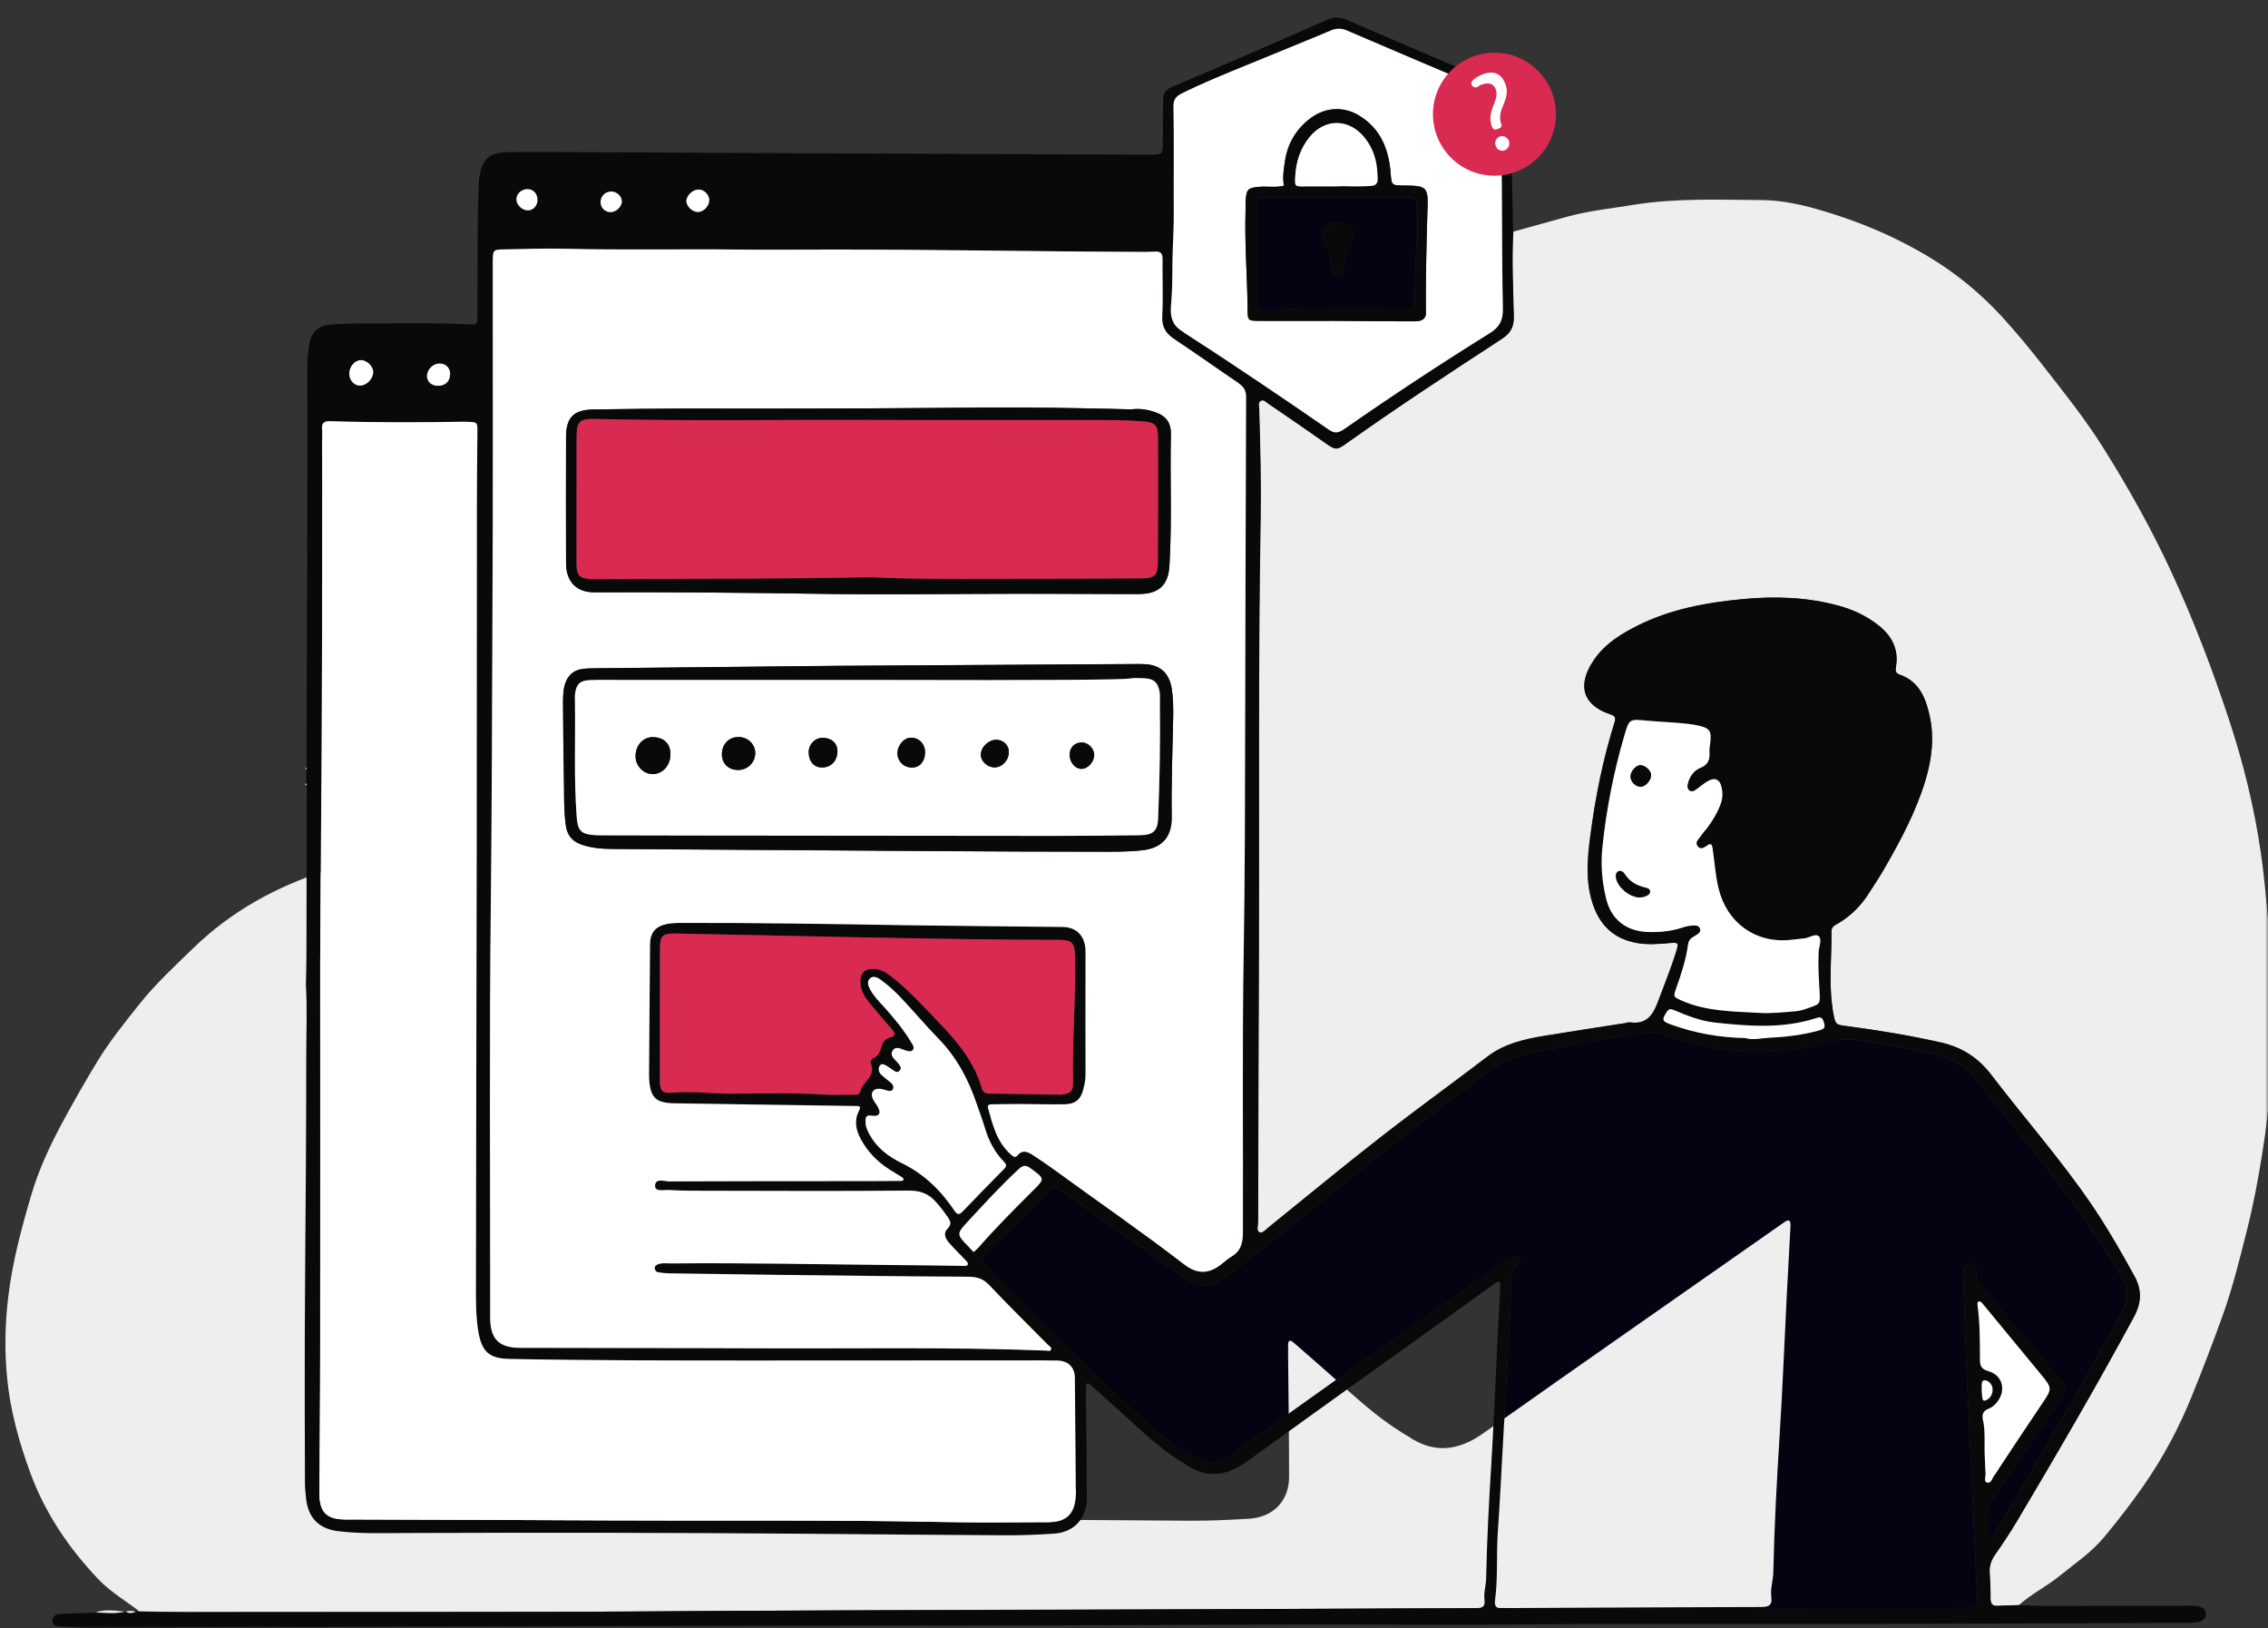 <svg width="418" height="300" viewBox="0 0 418 300" fill="none" xmlns="http://www.w3.org/2000/svg">
<rect x="0" y="0" width="418" height="300" fill="#333333" stroke="none"/>
<g clip-path="url(#clip0_47_6)">
<mask id="mask0_47_6" style="mask-type:luminance" maskUnits="userSpaceOnUse" x="0" y="0" width="418" height="300">
<path d="M418 0H0V300H418V0Z" fill="white"/>
</mask>
<g mask="url(#mask0_47_6)">
<path d="M319.903 296.277C307.029 296.169 278.918 296.277 277.677 296.277C277.353 296.277 277.018 296.245 276.705 296.277C275.659 296.385 275.421 295.77 275.529 294.928C276.08 290.806 275.767 286.64 276.036 282.507C276.403 277.079 276.662 271.64 276.975 266.202C277.407 258.658 277.849 251.115 278.259 243.572C278.378 241.457 278.389 239.342 278.454 237.227C278.497 235.684 278.367 234.108 279.824 233.007C280.137 232.77 280.321 232.349 280.04 231.917C279.695 231.389 279.231 231.453 278.756 231.691C278.184 231.982 277.58 232.252 277.051 232.63C267.792 239.105 258.533 245.569 249.295 252.087C243.112 256.446 236.982 260.86 230.831 265.263C229.439 266.256 228.058 267.248 226.698 268.274C224.799 269.676 222.835 269.752 220.731 268.748C217.008 266.979 213.846 264.432 210.824 261.702C200.734 252.583 191.173 242.935 181.666 233.223C180.781 232.317 180.835 231.745 181.709 230.892C185.432 227.256 189.101 223.554 192.813 219.896C194.324 218.407 194.357 218.428 195.997 219.615C203.583 225.087 211.191 230.536 218.961 235.727C221.022 237.108 223.288 237.238 225.295 235.748C230.454 231.917 235.504 227.946 240.436 223.835C248.065 217.489 255.932 211.446 263.777 205.371C267.317 202.63 270.932 199.997 274.504 197.32C277.202 195.302 280.256 194.342 283.472 193.727C288.425 192.788 293.367 191.806 298.321 190.921C300.317 190.565 302.357 190.446 304.364 190.144C305.249 190.015 305.929 190.446 306.684 190.705C316.288 193.975 326.044 194.979 335.929 192.216C338.249 191.569 340.439 191.245 342.824 191.698C347.853 192.637 352.947 193.187 357.878 194.644C360.63 195.464 362.788 196.975 364.547 199.274C370.903 207.615 377.853 215.504 383.81 224.158C386.475 228.033 389.281 231.842 391.385 236.083C392.357 238.036 392.184 239.633 391.159 241.554C384.047 255 376.105 267.982 368.529 281.158C368.011 282.054 367.58 283.036 366.759 283.748C365.907 282.799 366.554 281.633 366.317 280.576C365.896 278.709 366.587 277.209 367.677 275.655C371.831 269.72 375.824 263.687 379.871 257.687C381.047 255.939 381.069 255.907 379.752 254.31C375.058 248.687 370.364 243.076 365.616 237.507C364.86 236.612 364.083 235.846 364.245 234.551C364.277 234.248 364.17 233.903 364.029 233.622C363.813 233.18 363.49 232.759 362.918 232.824C362.4 232.889 362 233.202 361.914 233.741C361.839 234.216 361.806 234.712 361.828 235.198C362.033 241.295 362.227 247.392 362.486 253.479C362.756 259.899 363.112 266.31 363.414 272.73C363.727 279.389 364.018 286.047 364.31 292.716C364.321 292.964 364.353 293.202 364.364 293.45C364.407 294.497 364.439 295.284 364.105 295.748C363.63 296.428 362.465 296.364 362.076 296.353C358.094 296.18 354.036 297.313 350.119 296.569C350 296.547 339.964 296.461 319.882 296.299L319.903 296.277Z" fill="#050312"/>
<path d="M278.874 42.691C282.144 41.784 285.425 40.867 288.695 39.961C292.763 38.838 296.95 38.407 301.094 37.737C308.928 36.475 316.806 36.809 324.662 36.863C328.061 36.885 331.45 37.565 334.698 38.482C342.069 40.554 349.105 43.468 355.687 47.45C360.662 50.461 365.087 54.13 368.993 58.381C371.669 61.306 374.205 64.381 376.644 67.511C380.486 72.432 384.392 77.309 387.705 82.608C392.227 89.827 396.392 97.23 399.997 104.978C404.184 113.978 407.713 123.216 410.82 132.615C413.464 140.622 415.472 148.791 416.68 157.144C417.36 161.795 417.727 166.457 418.169 171.13C418.99 179.903 418.633 188.687 418.472 197.45C418.374 202.586 417.716 207.755 416.885 212.871C416.151 217.424 415.31 221.957 414.177 226.425C412.806 231.842 411.5 237.27 409.59 242.536C407.831 247.424 405.964 252.27 404.022 257.083C401.615 263.05 398.626 268.662 394.914 273.95C392.669 277.144 390.295 280.209 387.813 283.198C385.472 286.014 382.407 288.076 379.569 290.374C377.173 292.317 374.378 293.676 372.09 295.737C370.795 295.781 369.5 295.781 368.205 295.867C367.115 295.942 366.835 295.435 366.846 294.421C366.867 292.878 366.802 291.324 366.684 289.791C366.587 288.507 366.975 287.45 367.709 286.403C369.112 284.406 370.461 282.378 371.713 280.284C379.115 267.863 386.389 255.367 393.274 242.644C394.709 240 394.774 237.648 393.349 235.068C390.835 230.514 388.245 225.993 385.299 221.709C379.644 213.453 373.007 205.932 366.943 197.989C364.579 194.892 361.579 192.95 357.727 192.086C352.018 190.791 346.256 189.842 340.45 189.076C338.313 188.795 338.302 188.849 337.86 186.712C337.763 186.237 337.72 185.763 337.655 185.277C337.029 180.734 337.59 176.18 337.515 171.637C337.504 170.687 338.227 170.439 338.82 170.083C341.097 168.723 342.932 166.91 344.356 164.676C345.317 163.176 346.32 161.687 347.216 160.144C350.216 154.932 353.076 149.644 354.824 143.838C356.011 139.889 356.529 135.896 355.612 131.817C354.878 128.536 353.669 125.558 350.151 124.317C349.32 124.025 349.277 123.615 349.407 122.86C349.946 119.763 348.759 117.302 346.385 115.371C344.151 113.547 341.594 112.338 338.81 111.583C333.079 110.04 327.252 109.824 321.382 110.363C314.551 111 307.86 112.198 301.644 115.338C298.86 116.752 296.205 118.381 294.284 120.853C290.885 125.245 290.853 129.583 296.712 131.579C297.543 131.86 297.867 132.086 297.543 133.101C295.396 139.932 294.004 146.924 293.076 154.025C292.547 158.083 292.18 162.108 293.4 166.112C294.673 170.288 297.252 172.942 301.687 173.719C303.738 174.076 305.734 173.892 307.763 173.719C309.252 173.59 309.392 173.719 308.971 175.09C307.979 178.349 306.673 181.5 305.486 184.694C304.547 187.209 303.284 188.763 300.392 188.353C300.09 188.309 299.756 188.46 299.432 188.504C294.533 189.27 289.633 190.014 284.745 190.813C280.968 191.428 277.266 192.248 274.105 194.666C267.576 199.64 260.918 204.442 254.443 209.493C247.515 214.889 240.748 220.489 233.917 226.004C233.356 226.457 232.698 227.255 232.137 227.061C231.425 226.802 231.824 225.799 231.824 225.13C231.846 209.666 231.889 194.191 231.953 178.727C232.061 150.907 231.802 123.086 232.277 95.277C232.396 88.608 232.223 81.95 232.007 75.291C231.986 74.773 231.748 74.094 232.396 73.802C232.892 73.586 233.292 74.061 233.68 74.331C237.23 76.77 240.802 79.187 244.32 81.669C246.015 82.867 246.306 82.964 247.968 81.777C257.378 75.076 267.036 68.752 276.705 62.45C278.313 61.403 279.004 60.27 278.95 58.295C278.831 53.094 278.572 47.881 278.831 42.68L278.874 42.691Z" fill="#EEEEEE"/>
<path d="M63.085 160C63.412 165.203 63.19 170.406 63.177 175.609C63.177 183.688 63.124 191.767 63.072 199.846C62.994 212.041 62.876 224.224 62.837 236.419C62.797 247.221 62.837 258.023 62.863 268.825C62.863 269.976 63.007 271.126 63.151 272.277C63.635 276.47 66.081 278.809 70.399 279.308C75.515 279.896 80.657 279.717 85.772 279.691C116.271 279.563 146.756 279.627 177.254 279.87C191.359 279.985 205.476 280.126 219.58 280.19C223.126 280.203 226.685 280.036 230.218 279.819C234.692 279.551 237.597 276.508 237.584 272.06C237.584 264.632 237.466 257.218 237.401 249.791C237.401 249.113 237.401 248.436 237.401 247.771C237.427 246.851 237.819 246.851 238.434 247.388C240.789 249.446 243.157 251.478 245.486 253.562C249.634 257.269 253.69 261.066 258.479 264.019C258.806 264.223 259.159 264.402 259.486 264.62C264.249 267.879 268.736 267.355 273.368 264.083C291.411 251.325 309.545 238.708 327.653 226.026C328.058 225.745 328.451 225.477 328.856 225.183C329.877 224.467 330.034 225.068 329.995 225.899C329.785 230.028 329.537 234.157 329.327 238.298C328.882 246.953 328.555 255.607 328.006 264.262C327.469 272.724 327.012 281.174 326.828 289.65C326.802 291.184 326.253 292.705 326.462 294.252C326.684 295.913 325.834 296.092 324.421 296.092C314.569 296.092 304.704 296.169 294.852 296.207C275.435 296.297 256.019 296.386 236.602 296.45C211.338 296.527 186.073 296.565 160.821 296.668C145.945 296.719 131.055 296.898 116.179 296.936C89.07 297 61.947 296.987 34.837 297C31.789 297 28.727 296.923 25.679 296.885C23.153 294.916 20.354 293.318 18.116 290.966C12.647 285.201 8.316 278.809 5.569 271.331C3.502 265.693 1.918 259.941 1.33 254.06C0.819 249.037 0.911 243.91 1.539 238.81C2.324 232.393 3.973 226.218 5.804 220.044C7.152 215.506 9.141 211.236 11.365 207.069C13.458 203.157 15.669 199.296 17.985 195.5C20.249 191.792 22.996 188.392 25.705 184.992C28.662 181.259 32.194 178.025 35.609 174.701C42.583 167.926 50.891 163.336 60.207 160.384C61.175 160.077 62.13 160.013 63.111 160.013L63.085 160Z" fill="#EEEEEE"/>
<path d="M403.31 295.867C399.004 295.845 394.688 295.899 390.382 295.867C384.295 295.813 378.198 296.05 372.112 295.748C370.828 295.78 369.511 295.802 368.227 295.888C367.137 295.953 366.857 295.446 366.867 294.442C366.889 292.899 366.813 291.334 366.716 289.791C366.619 288.518 367.008 287.449 367.731 286.414C369.134 284.406 370.483 282.378 371.734 280.284C379.126 267.852 386.411 255.356 393.296 242.633C394.72 239.989 394.785 237.647 393.36 235.068C390.846 230.503 388.256 225.993 385.321 221.698C379.655 213.432 373.04 205.932 366.965 197.978C364.59 194.892 361.59 192.939 357.738 192.075C352.018 190.791 346.267 189.831 340.472 189.075C338.335 188.784 338.313 188.86 337.893 186.701C337.795 186.227 337.741 185.752 337.688 185.277C337.062 180.734 337.623 176.18 337.547 171.637C337.526 170.687 338.259 170.45 338.853 170.093C341.13 168.723 342.954 166.921 344.389 164.676C345.339 163.165 346.353 161.687 347.238 160.144C350.238 154.932 353.087 149.644 354.857 143.838C356.044 139.888 356.551 135.896 355.634 131.827C354.9 128.536 353.68 125.568 350.184 124.316C349.353 124.025 349.299 123.626 349.439 122.86C349.968 119.773 348.781 117.313 346.418 115.381C344.173 113.547 341.616 112.349 338.831 111.593C333.112 110.029 327.274 109.824 321.403 110.374C314.562 111 307.882 112.209 301.677 115.349C298.893 116.773 296.227 118.381 294.317 120.885C290.928 125.277 290.885 129.604 296.745 131.611C297.576 131.881 297.9 132.108 297.576 133.144C295.439 139.964 294.047 146.968 293.119 154.068C292.59 158.126 292.234 162.162 293.443 166.165C294.716 170.342 297.306 172.986 301.741 173.763C303.792 174.119 305.799 173.935 307.817 173.763C309.295 173.622 309.447 173.741 309.026 175.133C308.044 178.392 306.738 181.532 305.551 184.716C304.601 187.23 303.349 188.784 300.446 188.385C300.144 188.331 299.821 188.482 299.497 188.536C294.608 189.302 289.709 190.047 284.821 190.845C281.033 191.46 277.342 192.291 274.169 194.698C267.651 199.683 260.982 204.485 254.508 209.525C247.59 214.921 240.813 220.521 233.982 226.036C233.421 226.489 232.763 227.288 232.213 227.083C231.5 226.824 231.889 225.831 231.889 225.162C231.921 209.687 231.954 194.212 232.029 178.759C232.126 150.939 231.878 123.108 232.353 95.299C232.45 88.629 232.288 81.96 232.083 75.313C232.062 74.784 231.813 74.104 232.461 73.824C232.968 73.608 233.356 74.083 233.745 74.353C237.306 76.791 240.867 79.209 244.385 81.701C246.08 82.888 246.371 82.986 248.033 81.799C257.454 75.097 267.101 68.784 276.77 62.471C278.367 61.425 279.058 60.302 279.015 58.317C278.896 53.104 278.637 47.903 278.918 42.691C278.885 41.957 278.831 41.234 278.821 40.5C278.68 33.27 278.518 26.04 278.486 18.799C278.486 17.05 277.828 16.187 276.231 15.594C273.565 14.612 270.986 13.425 268.375 12.302C261.651 9.432 254.939 6.572 248.238 3.68C247.072 3.173 245.993 3.054 244.741 3.594C235.169 7.802 225.565 11.979 215.928 16.047C214.687 16.576 214.385 17.288 214.364 18.421C214.364 21.032 214.31 23.633 214.299 26.245C214.277 28.5 214.277 28.522 211.925 28.5C190.547 28.414 169.169 28.327 147.792 28.23C132.824 28.166 117.878 28.079 102.932 28.014C99.759 28.014 96.587 27.982 93.414 28.036C90.274 28.068 88.838 29.363 88.374 32.482C88.288 33.043 88.256 33.604 88.234 34.176C88.148 36.604 88.061 39.043 88.051 41.471C87.997 47.007 88.018 52.511 87.997 58.025C87.975 59.795 87.964 59.838 86.356 59.752C80.432 59.45 74.497 59.601 68.561 59.579C66.036 59.558 63.5 59.633 60.997 59.795C58.59 59.978 57.349 61.219 56.971 63.615C56.756 65.061 56.637 66.518 56.637 67.996C56.658 76.77 56.658 85.554 56.637 94.349C56.605 110.04 56.54 125.741 56.486 141.432C56.583 141.583 56.572 141.701 56.453 141.82V144.345C56.594 144.486 56.594 144.615 56.453 144.766C56.486 145.09 56.54 145.414 56.54 145.737C56.518 155.935 56.507 166.133 56.475 176.342C56.475 178.036 56.41 179.73 56.378 181.435C56.637 185.816 56.443 190.209 56.443 194.601C56.443 201.421 56.41 208.241 56.378 215.061C56.313 225.356 56.205 235.64 56.173 245.935C56.141 255.043 56.173 264.173 56.205 273.28C56.205 274.262 56.324 275.234 56.421 276.194C56.831 279.744 58.849 281.708 62.41 282.129C66.619 282.626 70.86 282.464 75.079 282.453C100.223 282.356 125.389 282.399 150.533 282.604C162.177 282.701 173.81 282.82 185.454 282.874C188.367 282.896 191.302 282.755 194.227 282.572C197.928 282.356 200.313 279.777 200.313 276.021C200.292 269.762 200.216 263.482 200.162 257.223C200.141 256.651 200.141 256.09 200.162 255.507C200.184 254.73 200.497 254.73 201.015 255.183C202.946 256.91 204.9 258.626 206.831 260.396C210.241 263.514 213.597 266.719 217.536 269.223C217.828 269.396 218.108 269.547 218.367 269.73C222.306 272.482 225.997 272.039 229.817 269.288C244.698 258.518 259.655 247.856 274.59 237.151C274.914 236.914 275.249 236.676 275.572 236.439C276.425 235.845 276.554 236.352 276.5 237.054C276.328 240.55 276.123 244.025 275.961 247.521C275.605 254.838 275.313 262.144 274.871 269.439C274.428 276.583 274.04 283.726 273.9 290.87C273.867 292.155 273.425 293.449 273.598 294.755C273.781 296.147 273.069 296.298 271.914 296.298C263.767 296.298 255.641 296.363 247.515 296.396C231.5 296.46 215.486 296.547 199.472 296.601C178.633 296.665 157.806 296.698 136.968 296.784C124.687 296.816 112.417 296.967 100.148 297C77.766 297.054 55.407 297.032 33.047 297.054C30.532 297.054 28.007 296.989 25.493 296.957C25.342 296.957 25.169 296.957 25.018 296.935C24.392 297.259 23.777 297.226 23.173 296.935H23.022C21.22 297.388 19.407 297.108 17.604 297.086C17.194 297.119 16.795 297.183 16.396 297.183C14.594 297.248 12.813 297.248 11.022 297.367C10.255 297.421 9.565 297.842 9.662 298.759C9.748 299.568 10.46 299.676 11.14 299.708C13.007 299.795 14.874 299.967 16.741 299.946C36.813 299.881 56.896 299.773 76.968 299.708C103.234 299.622 129.511 299.568 155.788 299.525C169.288 299.493 182.799 299.503 196.32 299.471C211.439 299.439 226.536 299.331 241.655 299.298C250.666 299.277 259.677 299.385 268.687 299.363C276.08 299.363 283.482 299.244 290.875 299.223C311.626 299.19 332.389 299.223 353.141 299.19C369.9 299.158 386.648 299.072 403.407 299.007C405.565 299.007 406.483 298.532 406.558 297.475C406.655 296.32 405.706 295.834 403.331 295.834L403.31 295.867ZM308.982 181.975C309.911 179.374 310.752 176.73 311.141 174C311.281 172.964 311.939 172.716 312.598 172.306C313.008 172.036 313.493 171.734 313.364 171.173C313.191 170.46 312.5 170.482 311.972 170.514C311.324 170.547 310.688 170.698 310.072 170.903C307.947 171.593 305.777 171.798 303.576 171.701C299.691 171.518 296.961 169.381 296.044 165.593C295.277 162.442 295.008 159.248 295.364 155.978C296.098 149.018 297.436 142.187 299.4 135.486C300.295 132.432 300.317 132.464 303.522 132.766C305.54 132.95 307.58 133.036 309.598 133.209C310.731 133.306 311.875 133.424 312.975 133.662C315.166 134.158 315.468 134.665 315.22 136.867C315.155 137.428 315.047 138 315.08 138.561C315.177 139.953 314.821 140.903 313.353 141.496C312.144 141.993 311.367 143.137 311.065 144.496C310.968 144.906 311.011 145.349 311.357 145.619C311.713 145.888 312.155 145.802 312.49 145.554C313.223 145.047 313.893 144.453 314.659 143.978C316.018 143.126 316.979 143.525 317.324 145.101C317.54 146.137 317.508 147.173 317.108 148.209C316.536 149.73 315.706 151.122 314.734 152.45C314.346 152.957 313.882 153.432 313.526 153.971C313.17 154.543 312.339 155.104 312.878 155.87C313.45 156.68 314.13 156.108 314.767 155.698C315.447 155.255 315.565 155.752 315.652 156.291C316.029 158.773 316.159 161.266 316.774 163.737C318.306 169.964 323.529 173.816 329.918 173.169C330.803 173.083 331.688 172.964 332.583 172.878C333.5 172.791 334.623 171.896 335.249 172.521C335.842 173.115 335.27 174.356 335.216 175.316C335.098 177.842 335.27 180.356 335.4 182.87C335.518 184.888 335.486 184.953 333.554 185.633C332.788 185.903 331.99 186.194 331.213 186.28C328.774 186.486 326.346 186.734 324.328 186.604C319.202 186.334 314.486 186.313 310.04 184.36C308.443 183.647 308.389 183.701 309.004 181.964L308.982 181.975ZM307.17 186.475C307.58 185.816 307.914 185.86 308.54 186.119C310.936 187.133 313.375 188.104 315.975 188.396C322.224 189.075 328.461 189.583 334.59 187.629C335.475 187.338 335.831 187.338 336.134 188.342C336.457 189.324 336.252 189.561 335.324 189.831C332.324 190.694 329.27 191.05 326.184 191.191C324.652 191.277 323.108 191.687 321.652 191.255C316.903 191.169 312.371 190.36 307.979 188.762C306.317 188.169 306.263 187.899 307.18 186.475H307.17ZM215.907 55.241C216.166 52.036 216.004 48.831 216.166 45.604C216.22 44.385 216.349 41.622 216.338 38.719C216.306 32.374 216.403 26.029 216.285 19.683C216.252 18.259 216.792 17.73 217.914 17.169C221.853 15.216 225.9 13.586 229.957 11.925C235.051 9.82 240.166 7.77 245.249 5.633C246.317 5.191 247.213 5.18 248.238 5.612C256.903 9.324 265.558 13.047 274.245 16.64C275.907 17.331 276.468 18.238 276.533 20.05C276.986 32.331 276.738 44.622 277.008 56.881C277.04 58.986 276.436 60.227 274.601 61.381C265.493 67.047 256.536 72.939 247.731 79.079C246.695 79.791 245.961 79.888 244.946 79.176C240.673 76.209 236.356 73.284 232.051 70.392C227.95 67.64 223.817 64.899 219.651 62.212C217.763 60.993 216.813 60.378 216.36 59.536C215.626 58.176 215.788 56.925 215.918 55.241H215.907ZM128.561 34.932C129.576 34.791 130.612 35.676 130.72 36.745C130.806 37.813 129.792 39 128.712 39.065C127.763 39.13 126.641 38.18 126.511 37.219C126.371 36.248 127.439 35.061 128.561 34.932ZM112.666 35.288C113.669 35.288 114.587 36.119 114.619 37.058C114.641 38.04 113.605 39.076 112.579 39.097C111.543 39.119 110.691 38.299 110.691 37.284C110.669 36.162 111.543 35.299 112.655 35.299L112.666 35.288ZM97.137 34.845C98.259 34.813 99.069 35.655 99.058 36.852C99.058 37.921 98.292 38.752 97.31 38.773C96.295 38.795 95.259 37.845 95.173 36.842C95.108 35.827 96.036 34.889 97.137 34.856V34.845ZM90.457 166.489C90.662 148.673 90.673 130.878 90.759 113.061C90.856 91.888 90.813 70.727 90.813 49.554V48.335C90.835 46.014 90.835 45.971 93.036 45.939C96.77 45.874 100.515 45.723 104.248 45.82C114.9 46.09 125.572 45.852 136.234 45.971C141.77 46.025 147.295 45.971 152.831 45.971C171.889 45.939 190.925 46.349 209.972 46.392C210.943 46.392 211.925 46.414 212.885 46.338C213.975 46.273 214.277 46.759 214.256 47.784C214.223 51.281 214.374 54.788 214.202 58.284C214.115 60.248 214.86 61.435 216.425 62.471C220.428 65.137 224.335 67.921 228.306 70.597C229.256 71.245 229.677 71.903 229.677 73.144C229.59 93.151 229.58 113.147 229.504 133.165C229.472 147.075 229.482 160.975 229.245 174.885C228.943 192.313 229.159 209.719 229.094 227.137C229.072 229.144 228.619 230.568 226.892 231.561C226.267 231.939 225.727 232.424 225.144 232.888C222.856 234.723 220.687 234.788 218.292 232.953C210.49 226.942 202.396 221.363 194.432 215.579C193.126 214.608 191.767 213.691 190.407 212.816C189.49 212.223 188.518 211.716 187.59 212.816C187.115 213.378 186.781 213.075 186.382 212.73C183.749 210.453 182.993 207.27 182.119 204.129C181.914 203.396 182.561 203.45 183.036 203.439C184.644 203.417 186.274 203.385 187.903 203.385C190.666 203.406 193.439 203.471 196.202 203.439C198.166 203.417 199.223 202.554 199.677 200.687C199.892 199.824 200.087 198.96 200.087 198.043C200.065 190.565 200.087 183.065 200.087 175.575C200.087 175.079 200.087 174.593 199.99 174.119C199.547 171.982 198.101 170.795 195.867 170.763C186.026 170.644 176.184 170.579 166.331 170.428C152.745 170.212 139.169 169.986 125.583 170.018C124.687 170.018 123.781 170.05 122.907 170.223C120.835 170.633 119.853 171.82 119.82 173.957C119.756 181.996 119.702 190.025 119.637 198.065C119.637 198.302 119.637 198.561 119.659 198.798C119.874 202.241 120.878 203.212 124.364 203.255C134.95 203.428 145.525 203.579 156.112 203.73C156.673 203.73 157.245 203.752 157.828 203.752C158.659 203.752 158.68 203.968 158.281 204.734C157.418 206.46 157.774 208.198 158.669 209.86C159.921 212.201 161.723 214.036 163.968 215.46C164.734 215.935 165.5 216.388 166.245 216.863C166.385 216.95 166.536 217.101 166.536 217.219C166.569 217.543 166.266 217.554 166.04 217.554C164.087 217.575 162.133 217.586 160.191 217.586C147.889 217.586 135.608 217.586 123.306 217.64C122.41 217.64 120.759 216.95 120.748 218.493C120.748 219.593 122.356 219.173 123.23 219.226C125.831 219.378 128.443 219.367 131.033 219.367C143.162 219.388 155.292 219.453 167.421 219.334C169.579 219.313 171.166 219.874 172.547 221.471C173.313 222.324 173.993 223.219 174.651 224.147C175.126 224.86 175.504 225.507 174.716 226.284C173.702 227.298 174.328 228.248 175.04 229.079C175.936 230.115 176.961 231.065 177.889 232.079C178.148 232.349 178.601 232.651 178.299 233.083C178.159 233.255 177.684 233.223 177.382 233.201C173.162 233.147 168.91 233.083 164.691 233.05C151.018 232.932 137.356 232.629 123.684 232.759C122.874 232.759 122.043 232.608 121.256 232.932C120.986 233.029 120.684 233.234 120.694 233.622C120.694 234 120.953 234.302 121.223 234.367C121.935 234.507 122.669 234.572 123.392 234.583C129.824 234.68 136.256 234.766 142.666 234.852C154.623 234.993 166.59 235.144 178.547 235.208C180.112 235.23 181.223 235.565 182.346 236.752C185.853 240.485 189.543 244.079 193.137 247.726C193.396 247.985 193.914 248.18 193.698 248.676C193.547 248.978 193.137 248.827 192.835 248.816C175.018 248.126 157.191 248.482 139.374 248.396C124.903 248.331 110.41 248.363 95.939 248.309C91.936 248.309 90.36 246.68 90.36 242.676C90.382 217.273 90.187 191.86 90.479 166.468L90.457 166.489ZM160.277 184.813C161.615 186.442 162.997 188.039 164.378 189.637C165.004 190.37 165.112 190.888 164 191.158C163.223 191.363 162.748 191.903 162.511 192.637C162.22 193.554 162.036 194.503 160.979 194.924C160.601 195.097 160.353 195.658 160.482 195.971C161.464 198.291 158.993 199.262 158.561 201.032C158.378 201.777 157.731 201.68 157.169 201.691C155.389 201.691 153.587 201.777 151.806 201.658C146.195 201.324 140.572 201.453 134.961 201.507C131.227 201.539 127.515 201 123.748 201.334C122.054 201.486 121.59 200.924 121.59 199.198C121.569 191.05 121.558 182.924 121.612 174.788C121.612 172.295 122.087 171.95 124.73 172.004C136.439 172.263 148.159 172.5 159.867 172.737C171.662 172.953 183.446 173.158 195.241 173.18C197.551 173.18 198.058 173.719 198.112 176.061C198.317 183.863 197.583 191.665 197.777 199.478C197.81 201.043 197.281 201.486 195.77 201.669C195.446 201.723 195.112 201.701 194.788 201.691C190.806 201.637 186.813 201.572 182.831 201.507C182.054 201.485 181.256 201.658 180.932 200.525C179.594 195.755 176.54 192.054 173.195 188.579C170.324 185.59 167.54 182.503 164.27 179.924C163.353 179.212 162.403 178.619 161.216 178.521C159.382 178.403 158.454 179.298 158.551 181.122C158.637 182.579 159.36 183.755 160.266 184.834L160.277 184.813ZM160.687 205.565C162.079 205.77 162.457 205.111 161.777 203.914C161.507 203.417 161.119 202.996 160.882 202.489C160.374 201.356 160.914 200.536 162.155 200.601C162.63 200.633 163.083 200.838 163.558 200.935C163.968 201.032 164.389 201.108 164.594 200.633C164.766 200.191 164.572 199.834 164.259 199.543C163.644 199.014 162.975 198.539 162.392 197.978C161.972 197.557 161.82 196.888 162.123 196.403C162.543 195.755 163.126 196.219 163.601 196.489C163.957 196.694 164.281 196.932 164.605 197.169C165.025 197.46 165.457 197.741 165.856 197.201C166.245 196.705 165.889 196.338 165.565 195.928C165.004 195.216 163.871 194.525 164.561 193.521C165.177 192.626 166.191 193.349 167.022 193.575C167.41 193.694 167.874 193.813 168.187 193.511C168.63 193.09 168.274 192.583 168.047 192.205C166.59 189.766 164.788 187.554 162.867 185.45C161.982 184.5 161.087 183.55 160.439 182.417C160.083 181.759 159.727 180.96 160.256 180.367C160.946 179.601 161.864 180.162 162.446 180.604C163.687 181.521 164.853 182.557 165.91 183.68C168.317 186.205 170.561 188.903 173 191.396C176.378 194.86 178.536 198.982 180.058 203.493C180.554 204.95 181.105 206.396 181.547 207.874C182.227 210.162 183.295 212.234 184.957 213.96C185.432 214.457 185.669 214.759 185.097 215.331C182.54 217.932 179.961 220.543 177.446 223.187C176.713 223.964 176.356 223.759 175.849 222.982C173.356 219.28 170.27 216.28 166.18 214.295C163.774 213.129 161.615 211.5 160.256 209.039C159.813 208.23 159.479 207.432 159.522 206.579C159.522 205.716 159.705 205.414 160.677 205.565H160.687ZM178.601 224.816C181.515 221.665 184.439 218.493 187.59 215.557C188.389 214.813 188.896 214.468 189.986 215.288C192.565 217.209 192.63 217.133 190.288 219.464C186.9 222.842 183.522 226.23 180.36 229.845C180.101 230.137 179.766 230.385 179.432 230.698C179.141 230.396 178.871 230.083 178.601 229.802C176.205 227.363 176.227 227.374 178.601 224.827V224.816ZM80.939 66.982C82.212 66.95 83.043 67.845 82.946 69.14C82.86 70.381 81.964 71.126 80.637 71.094C79.418 71.061 78.597 70.209 78.705 69.129C78.802 68.007 79.838 67.004 80.95 66.993L80.939 66.982ZM66.468 66.356C67.504 66.302 68.691 67.392 68.777 68.428C68.864 69.669 67.687 70.986 66.457 71.061C65.335 71.115 64.407 70.165 64.374 68.892C64.342 67.619 65.324 66.41 66.479 66.367L66.468 66.356ZM198.274 275.601C198.069 278.989 196.579 280.435 193.148 280.457C186.63 280.478 180.123 280.554 173.605 280.424C153.177 280.003 132.748 280.241 112.32 280.133C96.608 280.047 80.918 280.014 65.205 279.96C64.644 279.96 64.072 279.982 63.489 279.96C60.133 279.896 58.86 278.568 58.871 275.104C58.925 266.158 59.011 257.201 59.011 248.244C59.032 224.557 59.011 200.87 59.011 177.194C59.281 141.496 59.346 124.144 59.367 115.014C59.389 92.59 59.367 81.367 59.367 81.097C59.367 80.439 59.421 79.77 59.367 79.133C59.27 78.011 59.583 77.568 60.846 77.601C69.123 77.86 77.443 77.838 85.73 77.698C85.795 77.698 85.882 77.719 85.968 77.719C87.986 77.752 88.007 77.752 87.986 79.683C87.953 84.14 87.889 88.608 87.889 93.086C87.867 114.561 87.889 136.057 87.856 157.554C87.824 183.766 87.738 209.978 87.716 236.18C87.716 239.266 87.651 242.352 88.169 245.428C88.817 249.097 90.187 250.295 93.867 250.381C108.997 250.673 124.137 250.672 139.266 250.672C155.961 250.651 172.655 250.651 189.349 250.651C191.216 250.651 193.083 250.629 194.95 250.683C196.914 250.748 198.09 251.957 198.101 253.878C198.166 260.795 198.22 267.701 198.274 274.629C198.274 274.953 198.295 275.277 198.252 275.601H198.274ZM365.27 254.795C365.303 254.417 365.562 254.255 366.08 254.342C366.792 254.633 367.288 255.259 367.234 256.155C367.18 257.007 366.76 257.698 365.907 258.043C365.734 258.108 365.454 258.097 365.378 257.719C365.206 256.748 365.195 255.788 365.26 254.806L365.27 254.795ZM365.929 271.392C365.831 270.345 365.842 269.288 365.778 268.219C365.659 265.964 365.95 263.676 365.4 261.431C365.26 260.46 365.616 259.899 366.533 259.543C367.213 259.284 367.752 258.766 368.195 258.151C369.727 256.068 369.004 253.403 366.533 252.669C365.378 252.334 364.925 251.892 364.903 250.716C364.871 247.306 364.925 243.896 364.45 240.507C364.418 240.291 364.45 239.892 364.547 239.849C365.022 239.665 365.26 240.065 365.519 240.378C369.047 244.64 372.554 248.892 376.072 253.165C378.274 255.842 378.231 255.831 376.245 258.777C373.601 262.683 371.022 266.611 368.411 270.55C368.141 270.96 367.903 271.403 367.601 271.759C367.159 272.266 367.029 273.367 366.209 273.151C365.551 272.967 365.993 271.996 365.939 271.381L365.929 271.392ZM366.339 280.575C365.918 278.708 366.598 277.198 367.698 275.633C371.842 269.708 375.846 263.676 379.893 257.665C381.058 255.917 381.08 255.885 379.752 254.288C375.069 248.676 370.375 243.054 365.616 237.496C364.849 236.601 364.094 235.834 364.256 234.539C364.288 234.237 364.17 233.881 364.04 233.611C363.824 233.169 363.501 232.748 362.939 232.813C362.411 232.878 362.011 233.191 361.925 233.73C361.86 234.205 361.828 234.701 361.839 235.187C362.044 241.273 362.227 247.37 362.497 253.478C362.767 259.888 363.123 266.309 363.414 272.719C363.738 279.388 364.029 286.036 364.31 292.705C364.331 292.942 364.364 293.201 364.364 293.439C364.385 294.011 364.418 294.475 364.385 294.809C364.364 295.23 364.299 295.521 364.116 295.737C364.083 295.791 364.029 295.824 363.997 295.856C363.943 295.888 363.9 295.921 363.846 295.953C363.166 296.363 362.033 296.072 361.882 296.039C358.763 296.126 354.09 296.255 348.425 296.331C337.86 296.482 334.957 296.331 319.903 296.277C314.27 296.255 279.08 296.277 277.677 296.277C277.353 296.277 277.018 296.244 276.695 296.277C275.659 296.374 275.421 295.748 275.529 294.917C276.09 290.795 275.767 286.64 276.036 282.496C276.414 277.068 276.684 271.619 276.986 266.19C277.407 258.637 277.849 251.093 278.259 243.561C278.378 241.435 278.4 239.32 278.464 237.216C278.518 235.673 278.378 234.097 279.824 232.996C280.148 232.759 280.321 232.338 280.04 231.906C279.705 231.378 279.231 231.432 278.767 231.691C278.195 231.982 277.58 232.252 277.051 232.619C267.792 239.083 258.522 245.547 249.295 252.065C243.123 256.424 236.982 260.849 230.831 265.252C229.439 266.234 228.069 267.237 226.687 268.252C224.788 269.655 222.824 269.73 220.72 268.726C217.008 266.957 213.835 264.421 210.813 261.69C200.734 252.583 191.162 242.924 181.666 233.201C180.781 232.306 180.835 231.723 181.72 230.881C185.432 227.234 189.101 223.532 192.813 219.885C194.324 218.396 194.356 218.406 196.008 219.593C203.594 225.054 211.191 230.503 218.982 235.716C221.033 237.086 223.288 237.226 225.306 235.737C230.464 231.917 235.504 227.935 240.436 223.824C248.065 217.478 255.943 211.435 263.777 205.349C267.306 202.619 270.921 199.985 274.504 197.309C277.202 195.291 280.256 194.342 283.482 193.716C288.436 192.788 293.378 191.795 298.331 190.921C300.339 190.565 302.367 190.446 304.385 190.144C305.27 190.003 305.95 190.446 306.695 190.705C316.31 193.975 326.054 194.978 335.939 192.216C338.259 191.568 340.472 191.245 342.846 191.687C347.864 192.637 352.979 193.176 357.9 194.644C360.662 195.453 362.821 196.964 364.569 199.273C370.936 207.626 377.885 215.514 383.842 224.158C386.508 228.021 389.303 231.831 391.407 236.083C392.378 238.036 392.206 239.633 391.191 241.543C384.08 255 376.137 267.971 368.562 281.158C368.033 282.054 367.612 283.047 366.792 283.737C365.939 282.788 366.587 281.633 366.349 280.586L366.339 280.575Z" fill="#080909"/>
<path d="M130.72 36.745C130.806 37.813 129.792 39 128.712 39.065C127.763 39.13 126.64 38.18 126.511 37.219C126.371 36.248 127.439 35.061 128.561 34.932C129.576 34.791 130.612 35.676 130.72 36.745Z" fill="white"/>
<path d="M114.619 37.047C114.64 38.029 113.604 39.065 112.579 39.086C111.543 39.108 110.691 38.288 110.691 37.273C110.669 36.151 111.543 35.288 112.655 35.288C113.658 35.288 114.576 36.119 114.608 37.058L114.619 37.047Z" fill="white"/>
<path d="M99.058 36.842C99.058 37.91 98.291 38.741 97.309 38.763C96.295 38.784 95.259 37.835 95.173 36.831C95.108 35.817 96.036 34.878 97.137 34.845C98.259 34.813 99.068 35.655 99.058 36.853V36.842Z" fill="white"/>
<path d="M82.946 69.129C82.86 70.371 81.964 71.115 80.637 71.083C79.418 71.05 78.597 70.198 78.705 69.119C78.802 67.996 79.838 66.993 80.95 66.982C82.223 66.95 83.054 67.845 82.957 69.14L82.946 69.129Z" fill="white"/>
<path d="M68.777 68.417C68.864 69.658 67.687 70.975 66.457 71.05C65.335 71.104 64.407 70.155 64.374 68.881C64.342 67.608 65.324 66.399 66.479 66.356C67.515 66.302 68.702 67.392 68.788 68.428L68.777 68.417Z" fill="white"/>
<path d="M376.256 258.777C373.612 262.683 371.033 266.611 368.421 270.55C368.151 270.96 367.914 271.403 367.612 271.759C367.169 272.266 367.04 273.367 366.22 273.151C365.562 272.968 366.004 271.996 365.95 271.381C365.853 270.335 365.864 269.277 365.799 268.209C365.68 265.953 365.972 263.665 365.421 261.421C365.281 260.45 365.637 259.888 366.554 259.532C367.234 259.273 367.774 258.755 368.216 258.14C369.749 256.058 369.026 253.392 366.554 252.658C365.4 252.324 364.946 251.881 364.925 250.705C364.892 247.295 364.946 243.885 364.472 240.496C364.439 240.281 364.472 239.881 364.569 239.838C365.044 239.655 365.281 240.054 365.54 240.367C369.069 244.629 372.576 248.881 376.094 253.155C378.295 255.831 378.252 255.82 376.267 258.766L376.256 258.777Z" fill="white"/>
<path d="M335.313 189.831C332.313 190.694 329.259 191.05 326.173 191.191C324.641 191.277 323.097 191.687 321.641 191.255C316.892 191.169 312.36 190.36 307.968 188.763C306.306 188.169 306.252 187.899 307.169 186.475C307.579 185.817 307.914 185.86 308.54 186.119C310.936 187.133 313.374 188.104 315.975 188.396C322.223 189.076 328.461 189.583 334.59 187.63C335.475 187.338 335.831 187.338 336.133 188.342C336.457 189.324 336.252 189.561 335.324 189.831H335.313Z" fill="white"/>
<path d="M190.288 219.453C186.899 222.831 183.522 226.219 180.36 229.835C180.101 230.126 179.766 230.374 179.432 230.687C179.14 230.385 178.87 230.072 178.601 229.791C176.205 227.353 176.227 227.363 178.601 224.817C181.514 221.666 184.439 218.493 187.59 215.558C188.388 214.813 188.896 214.468 189.986 215.288C192.565 217.209 192.629 217.133 190.288 219.464V219.453Z" fill="white"/>
<path d="M185.097 215.331C182.54 217.932 179.961 220.543 177.446 223.187C176.712 223.964 176.356 223.759 175.849 222.982C173.356 219.281 170.27 216.281 166.18 214.295C163.774 213.129 161.615 211.5 160.256 209.04C159.813 208.23 159.479 207.432 159.522 206.579C159.522 205.716 159.705 205.414 160.677 205.565C162.069 205.77 162.446 205.112 161.766 203.914C161.497 203.417 161.108 202.996 160.871 202.489C160.364 201.356 160.903 200.536 162.144 200.601C162.619 200.633 163.072 200.838 163.547 200.935C163.957 201.032 164.378 201.108 164.583 200.633C164.756 200.191 164.561 199.835 164.248 199.543C163.633 199.014 162.964 198.54 162.382 197.978C161.961 197.558 161.81 196.888 162.112 196.403C162.533 195.755 163.115 196.219 163.59 196.489C163.946 196.694 164.27 196.932 164.594 197.169C165.015 197.46 165.446 197.741 165.846 197.201C166.234 196.705 165.878 196.338 165.554 195.928C164.993 195.216 163.86 194.525 164.551 193.522C165.166 192.626 166.18 193.349 167.011 193.576C167.4 193.694 167.864 193.813 168.177 193.511C168.619 193.09 168.263 192.583 168.036 192.205C166.579 189.766 164.777 187.554 162.856 185.45C161.971 184.5 161.076 183.55 160.428 182.417C160.072 181.759 159.716 180.96 160.245 180.367C160.935 179.601 161.853 180.162 162.435 180.604C163.676 181.522 164.842 182.558 165.9 183.68C168.306 186.205 170.551 188.903 172.989 191.396C176.367 194.86 178.525 198.982 180.047 203.493C180.543 204.95 181.094 206.396 181.536 207.874C182.216 210.162 183.284 212.234 184.946 213.96C185.421 214.457 185.659 214.759 185.087 215.331H185.097Z" fill="white"/>
<path d="M335.194 175.327C335.248 174.356 335.82 173.126 335.226 172.532C334.601 171.907 333.478 172.802 332.561 172.889C331.665 172.975 330.78 173.094 329.896 173.18C323.496 173.827 318.273 169.975 316.752 163.748C316.137 161.266 316.007 158.773 315.629 156.302C315.543 155.763 315.424 155.266 314.744 155.709C314.119 156.119 313.439 156.691 312.856 155.881C312.316 155.115 313.147 154.554 313.503 153.982C313.86 153.443 314.313 152.968 314.712 152.461C315.683 151.133 316.514 149.741 317.086 148.22C317.496 147.184 317.529 146.148 317.302 145.112C316.967 143.536 315.996 143.148 314.637 143.989C313.87 144.464 313.191 145.058 312.468 145.565C312.133 145.824 311.691 145.899 311.334 145.63C311 145.36 310.946 144.917 311.043 144.507C311.345 143.148 312.133 141.993 313.331 141.507C314.809 140.914 315.165 139.964 315.057 138.572C315.025 138.011 315.122 137.439 315.198 136.878C315.457 134.676 315.144 134.158 312.953 133.673C311.852 133.435 310.709 133.317 309.575 133.22C307.557 133.047 305.518 132.961 303.5 132.777C300.295 132.475 300.273 132.443 299.378 135.497C297.414 142.198 296.065 149.04 295.342 155.989C294.985 159.259 295.255 162.453 296.021 165.604C296.939 169.392 299.669 171.529 303.554 171.712C305.755 171.809 307.935 171.615 310.05 170.914C310.665 170.709 311.302 170.558 311.95 170.525C312.478 170.493 313.169 170.471 313.342 171.184C313.482 171.745 312.985 172.047 312.575 172.317C311.917 172.727 311.248 172.975 311.119 174.011C310.73 176.741 309.899 179.385 308.96 181.986C308.345 183.712 308.399 183.669 309.996 184.381C314.442 186.335 319.158 186.345 324.284 186.626C326.302 186.766 328.73 186.507 331.169 186.302C331.946 186.216 332.744 185.925 333.511 185.655C335.442 184.975 335.475 184.91 335.356 182.892C335.216 180.378 335.054 177.874 335.173 175.338L335.194 175.327ZM303.165 165.162C302.788 165.302 302.388 165.313 302.162 165.345C300.349 165.291 298.298 163.576 297.888 161.957C297.77 161.45 297.737 160.91 298.18 160.597C298.676 160.274 299.162 160.63 299.432 161.04C300.316 162.443 301.622 163.166 303.176 163.532C303.554 163.63 304.061 163.738 304.093 164.191C304.147 164.763 303.619 165 303.165 165.162ZM302.399 144.961C301.45 144.982 300.511 144.043 300.511 143.072C300.511 142.155 301.46 141.032 302.259 140.989C303.122 140.935 304.266 141.917 304.298 142.77C304.331 143.741 303.295 144.928 302.399 144.961Z" fill="white"/>
<path d="M276.522 20.05C276.457 18.237 275.896 17.331 274.234 16.64C265.547 13.047 256.892 9.324 248.227 5.612C247.213 5.169 246.306 5.191 245.238 5.633C240.166 7.77 235.04 9.82 229.946 11.925C225.889 13.586 221.831 15.216 217.903 17.169C216.781 17.73 216.241 18.259 216.274 19.683C216.392 26.029 216.295 32.374 216.328 38.719C216.349 41.622 216.209 44.385 216.155 45.604C216.004 48.831 216.155 52.036 215.896 55.241C215.756 56.925 215.605 58.176 216.339 59.536C216.792 60.389 217.741 60.993 219.63 62.212C223.806 64.889 227.928 67.64 232.029 70.392C236.335 73.295 240.651 76.209 244.925 79.176C245.939 79.889 246.673 79.791 247.709 79.079C256.515 72.939 265.472 67.047 274.58 61.381C276.414 60.227 277.018 58.986 276.986 56.881C276.716 44.612 276.964 32.331 276.511 20.05H276.522ZM263.098 38.471C262.914 44.644 262.763 50.827 262.795 57.011C262.795 57.281 262.968 58.079 262.493 58.64C262.04 59.169 261.22 59.18 260.885 59.202C259.321 59.202 253.569 59.202 245.756 59.115C241.126 59.115 236.475 59.148 231.846 59.115C230.033 59.094 229.957 58.975 229.946 57.151C229.892 50.978 229.374 44.795 229.569 38.612C229.59 38.05 229.536 37.478 229.59 36.917C229.731 34.867 230 34.608 232.051 34.425C233.583 34.284 235.137 34.608 236.648 34.209C236.356 32.752 236.594 31.273 236.799 29.849C237.274 26.493 238.882 23.72 241.655 21.701C244.374 19.716 247.741 19.576 250.58 21.345C254.464 23.741 255.943 27.486 256.299 31.813C256.482 34.155 256.418 34.176 258.878 34.187C262.914 34.219 263.259 34.446 263.119 38.482L263.098 38.471Z" fill="white"/>
<path d="M228.306 70.608C224.335 67.932 220.439 65.148 216.425 62.482C214.86 61.446 214.116 60.259 214.202 58.295C214.375 54.799 214.224 51.291 214.256 47.795C214.277 46.781 213.965 46.284 212.885 46.349C211.914 46.414 210.932 46.403 209.972 46.403C190.914 46.349 171.878 45.95 152.831 45.982C147.295 45.982 141.77 46.036 136.234 45.982C125.583 45.863 114.91 46.101 104.249 45.831C100.515 45.734 96.77 45.885 93.036 45.95C90.835 45.982 90.835 46.014 90.813 48.345V49.565C90.813 70.737 90.867 91.899 90.759 113.072C90.673 130.889 90.662 148.684 90.457 166.5C90.166 191.903 90.36 217.317 90.338 242.709C90.338 246.712 91.914 248.342 95.918 248.342C110.389 248.396 124.882 248.363 139.353 248.428C157.17 248.514 174.997 248.158 192.813 248.849C193.116 248.871 193.526 249.022 193.677 248.709C193.893 248.212 193.375 248.018 193.116 247.759C189.522 244.112 185.842 240.518 182.324 236.784C181.202 235.597 180.08 235.263 178.526 235.241C166.569 235.176 154.601 235.025 142.644 234.885C136.234 234.799 129.803 234.712 123.371 234.615C122.637 234.594 121.914 234.529 121.202 234.399C120.932 234.335 120.673 234.022 120.673 233.655C120.651 233.266 120.964 233.061 121.234 232.964C122.011 232.64 122.842 232.791 123.662 232.791C137.335 232.651 150.997 232.964 164.67 233.083C168.889 233.115 173.141 233.18 177.36 233.234C177.662 233.255 178.137 233.288 178.277 233.115C178.58 232.694 178.126 232.381 177.867 232.112C176.939 231.097 175.914 230.148 175.018 229.112C174.306 228.281 173.68 227.331 174.695 226.317C175.472 225.54 175.105 224.892 174.63 224.18C173.972 223.252 173.292 222.345 172.526 221.504C171.155 219.907 169.558 219.345 167.4 219.367C155.27 219.486 143.141 219.421 131.011 219.399C128.41 219.399 125.799 219.421 123.209 219.259C122.346 219.205 120.727 219.637 120.727 218.525C120.749 216.982 122.389 217.673 123.285 217.673C135.587 217.619 147.867 217.619 160.17 217.619C162.123 217.619 164.076 217.597 166.018 217.586C166.234 217.586 166.547 217.565 166.515 217.252C166.515 217.133 166.364 216.982 166.223 216.896C165.479 216.421 164.713 215.968 163.946 215.493C161.702 214.068 159.911 212.234 158.648 209.892C157.752 208.23 157.396 206.504 158.259 204.766C158.648 204 158.637 203.784 157.806 203.784C157.234 203.784 156.652 203.763 156.09 203.763C145.504 203.612 134.928 203.461 124.342 203.288C120.867 203.234 119.864 202.273 119.637 198.831C119.616 198.594 119.616 198.335 119.616 198.097C119.68 190.058 119.734 182.029 119.799 173.989C119.831 171.853 120.813 170.666 122.885 170.255C123.77 170.083 124.666 170.05 125.562 170.05C139.148 170.018 152.723 170.234 166.31 170.461C176.162 170.612 186.004 170.676 195.846 170.795C198.09 170.827 199.526 172.014 199.968 174.151C200.065 174.626 200.065 175.122 200.065 175.608C200.065 183.086 200.044 190.586 200.065 198.076C200.065 198.993 199.882 199.856 199.655 200.72C199.202 202.586 198.144 203.45 196.18 203.471C193.418 203.504 190.644 203.439 187.882 203.417C186.252 203.417 184.623 203.45 183.015 203.471C182.54 203.493 181.893 203.439 182.098 204.162C182.961 207.302 183.727 210.486 186.36 212.763C186.749 213.097 187.094 213.41 187.569 212.849C188.497 211.748 189.468 212.255 190.385 212.849C191.745 213.734 193.105 214.651 194.411 215.612C202.364 221.396 210.457 226.975 218.27 232.986C220.666 234.82 222.835 234.755 225.123 232.921C225.695 232.468 226.245 231.971 226.871 231.594C228.598 230.59 229.062 229.166 229.072 227.169C229.137 209.741 228.921 192.335 229.224 174.917C229.461 161.007 229.439 147.108 229.483 133.198C229.547 113.18 229.569 93.173 229.655 73.176C229.655 71.935 229.234 71.277 228.285 70.63L228.306 70.608ZM104.313 80.547C104.335 76.921 105.705 75.486 109.321 75.442C115.342 75.345 121.364 75.27 127.375 75.259C127.882 75.259 138.457 75.313 159.608 75.237C178.267 75.173 184.364 74.935 199.396 75.216C203.227 75.281 206.389 75.367 208.461 75.421C210.101 75.216 211.375 75.486 212.108 75.691C213.08 75.982 214.364 76.349 215.141 77.471C215.594 78.13 215.821 78.982 215.799 80.104C215.616 88.144 216.015 96.227 215.529 104.266C215.313 107.849 213.522 109.446 209.831 109.446C202.59 109.468 195.339 109.381 188.098 109.392C176 109.392 163.903 109.597 151.806 109.414C137.723 109.198 123.641 109.079 109.547 109.122C106.223 109.144 104.335 107.169 104.324 103.759C104.303 96.022 104.303 88.284 104.324 80.547H104.313ZM216.22 132.043C216.101 138.216 215.864 144.399 215.95 150.572C216.004 154.435 213.943 156.302 210.5 156.68C207.738 156.982 204.965 156.939 202.224 156.939C192.209 156.939 182.216 156.885 172.213 156.82C152.443 156.702 132.684 156.561 112.936 156.432C110.972 156.41 109.029 156.281 107.162 155.622C105.479 155.029 104.529 153.939 104.281 152.072C103.871 149.083 103.99 146.083 103.925 143.061C103.839 138.755 103.785 134.439 103.774 130.133C103.774 128.849 103.72 127.522 104.076 126.248C104.551 124.522 105.651 123.453 107.486 123.248C108.134 123.184 108.77 123.151 109.439 123.151C126.187 122.968 142.946 122.817 153.522 122.698C176.119 122.558 192.544 122.461 208.968 122.363C209.702 122.363 210.425 122.342 211.159 122.396C213.889 122.579 215.432 124.058 215.929 126.723C216.231 128.504 216.252 130.284 216.231 132.065L216.22 132.043Z" fill="white"/>
<path d="M198.295 274.63C198.295 274.953 198.317 275.277 198.274 275.601C198.069 278.989 196.579 280.435 193.148 280.457C186.63 280.478 180.122 280.554 173.605 280.424C153.176 280.004 132.748 280.241 112.32 280.133C96.608 280.047 80.917 280.014 65.205 279.96C64.644 279.96 64.072 279.982 63.489 279.96C60.133 279.896 58.86 278.568 58.871 275.104C58.925 266.158 59.011 257.201 59.011 248.245C59.032 224.558 59.011 200.871 59.011 177.194C59.281 141.496 59.346 124.144 59.367 115.014C59.389 92.59 59.367 81.367 59.367 81.097C59.367 80.439 59.421 79.77 59.367 79.133C59.27 78.011 59.583 77.568 60.846 77.601C69.123 77.86 77.443 77.838 85.73 77.698C85.795 77.698 85.882 77.719 85.968 77.719C87.986 77.752 88.007 77.752 87.986 79.683C87.953 84.14 87.889 88.608 87.889 93.086C87.867 114.561 87.889 136.058 87.856 157.554C87.824 183.766 87.738 209.978 87.716 236.18C87.716 239.266 87.651 242.353 88.169 245.428C88.817 249.097 90.187 250.295 93.867 250.381C108.997 250.673 124.137 250.673 139.266 250.673C155.961 250.651 172.655 250.651 189.349 250.651C191.216 250.651 193.083 250.63 194.95 250.683C196.914 250.748 198.09 251.957 198.101 253.878C198.166 260.795 198.22 267.701 198.274 274.63H198.295Z" fill="white"/>
<path d="M22.989 296.946C21.198 297.41 19.374 297.129 17.572 297.108C19.364 296.45 21.177 296.752 22.989 296.946Z" fill="#EEEEEE"/>
<path d="M24.975 296.968C24.36 297.291 23.744 297.248 23.129 296.968C23.744 296.73 24.36 296.752 24.975 296.968Z" fill="#EEEEEE"/>
<path d="M56.443 141.432C56.54 141.572 56.529 141.701 56.41 141.82C56.367 141.723 56.313 141.626 56.281 141.529C56.281 141.518 56.389 141.475 56.443 141.442V141.432Z" fill="#EEEEEE"/>
<path d="M56.4 144.345C56.54 144.486 56.54 144.626 56.4 144.766C56.346 144.669 56.281 144.561 56.238 144.464C56.238 144.443 56.335 144.389 56.389 144.345H56.4Z" fill="#EEEEEE"/>
<path d="M159.878 172.727C171.673 172.953 183.457 173.148 195.252 173.169C197.561 173.169 198.068 173.709 198.122 176.061C198.317 183.874 197.594 191.666 197.766 199.478C197.799 201.032 197.281 201.475 195.77 201.669C195.446 201.712 195.122 201.691 194.799 201.691C190.817 201.626 186.835 201.561 182.842 201.486C182.065 201.475 181.256 201.648 180.943 200.514C179.594 195.745 176.54 192.054 173.205 188.568C170.335 185.579 167.561 182.482 164.281 179.925C163.363 179.212 162.425 178.608 161.238 178.522C159.403 178.392 158.464 179.299 158.572 181.112C158.658 182.558 159.392 183.734 160.277 184.813C161.615 186.443 162.997 188.05 164.389 189.648C165.025 190.371 165.122 190.889 164.022 191.169C163.245 191.374 162.759 191.925 162.522 192.648C162.22 193.565 162.036 194.504 160.989 194.935C160.612 195.097 160.363 195.669 160.504 195.982C161.486 198.302 159.004 199.273 158.594 201.032C158.41 201.788 157.763 201.691 157.212 201.691C155.421 201.691 153.63 201.777 151.838 201.669C146.227 201.335 140.615 201.453 135.004 201.507C131.259 201.54 127.536 200.989 123.792 201.335C122.086 201.486 121.622 200.925 121.622 199.198C121.612 191.061 121.601 182.925 121.644 174.788C121.655 172.284 122.13 171.95 124.784 172.004C136.493 172.252 148.202 172.489 159.91 172.727H159.878Z" fill="#D92A51"/>
<path d="M367.245 256.155C367.191 257.007 366.77 257.698 365.917 258.043C365.745 258.108 365.464 258.097 365.389 257.719C365.216 256.748 365.205 255.788 365.27 254.806C365.302 254.428 365.561 254.266 366.079 254.353C366.792 254.644 367.288 255.27 367.234 256.165L367.245 256.155Z" fill="white"/>
<path d="M215.928 126.701C215.432 124.036 213.889 122.558 211.158 122.374C210.425 122.32 209.702 122.342 208.968 122.342C192.543 122.439 176.119 122.547 153.522 122.676C142.957 122.795 126.187 122.946 109.439 123.13C108.781 123.13 108.133 123.162 107.486 123.227C105.651 123.432 104.55 124.5 104.076 126.227C103.719 127.5 103.773 128.827 103.773 130.112C103.795 134.417 103.838 138.734 103.925 143.04C103.989 146.061 103.871 149.061 104.281 152.05C104.54 153.917 105.489 155.007 107.162 155.601C109.029 156.259 110.96 156.399 112.935 156.41C132.684 156.55 152.453 156.68 172.212 156.799C182.227 156.863 192.22 156.917 202.223 156.917C204.975 156.917 207.738 156.971 210.5 156.658C213.943 156.281 215.993 154.414 215.95 150.55C215.863 144.378 216.101 138.194 216.22 132.022C216.241 130.241 216.22 128.46 215.917 126.68L215.928 126.701ZM213.77 129.345C213.867 136.5 213.738 143.666 213.446 150.809C213.349 153.086 212.55 153.863 210.036 153.896C204.824 153.96 199.622 154.014 194.41 154.014C172.115 153.993 149.82 153.96 127.514 153.95C122.237 153.95 116.95 153.928 111.651 153.917C111.004 153.917 110.345 153.939 109.698 153.885C106.968 153.701 106.46 153.022 106.266 150.27C105.759 143.363 106.061 136.446 105.964 129.54C105.964 128.968 105.91 128.385 105.986 127.824C106.201 126.097 106.903 125.385 108.662 125.309C110.863 125.223 113.054 125.277 115.266 125.277H160.18C194.55 125.374 206.842 125.245 208.223 125.018C209.259 124.845 209.712 124.964 210.662 124.964C212.615 124.986 213.479 125.709 213.738 127.63C213.824 128.201 213.77 128.784 213.77 129.345Z" fill="#080909"/>
<path d="M213.738 127.629C213.479 125.709 212.616 124.986 210.662 124.964C209.713 124.964 209.259 124.845 208.223 125.018C206.831 125.234 194.551 125.374 160.18 125.277H115.266C113.065 125.277 110.874 125.223 108.662 125.309C106.892 125.374 106.202 126.086 105.986 127.824C105.921 128.385 105.964 128.957 105.964 129.54C106.061 136.446 105.759 143.363 106.266 150.27C106.45 153.022 106.957 153.701 109.698 153.885C110.346 153.939 111.004 153.917 111.651 153.917C116.95 153.939 122.238 153.95 127.515 153.95C149.82 153.971 172.115 154.004 194.41 154.014C199.623 154.014 204.824 153.96 210.036 153.896C212.551 153.863 213.349 153.086 213.446 150.809C213.738 143.665 213.867 136.511 213.77 129.345C213.77 128.784 213.824 128.212 213.738 127.629ZM120.338 142.629C118.623 142.662 117.112 141.097 117.133 139.317C117.155 137.277 118.558 135.755 120.392 135.82C122.41 135.874 123.597 137.072 123.565 139.025C123.533 141.032 122.141 142.586 120.338 142.619V142.629ZM135.91 141.863C134.184 141.809 133.04 140.644 133.04 138.95C133.061 137.05 134.4 135.723 136.234 135.799C137.982 135.863 139.288 137.288 139.191 138.971C139.072 140.655 137.648 141.928 135.921 141.874L135.91 141.863ZM151.59 141.41C150.047 141.464 149.033 140.309 149.043 138.561C149.065 137.104 150.231 135.928 151.644 135.95C153.252 135.971 154.32 136.921 154.342 138.378C154.364 140.126 153.22 141.378 151.59 141.41ZM168.047 141.432C166.558 141.41 165.446 140.331 165.403 138.831C165.371 137.428 166.558 135.96 167.777 135.928C169.374 135.874 170.497 137.029 170.497 138.691C170.475 140.32 169.482 141.442 168.058 141.421L168.047 141.432ZM183.22 141.399C181.968 141.345 180.813 140.299 180.781 139.122C180.727 137.752 182.141 136.327 183.576 136.306C184.914 136.306 185.939 137.277 185.939 138.55C185.961 140.093 184.655 141.453 183.22 141.399ZM199.223 141.669C198.123 141.615 197.151 140.428 197.141 139.111C197.141 137.741 198.026 136.824 199.385 136.802C200.572 136.781 201.695 137.957 201.673 139.144C201.641 140.471 200.421 141.745 199.234 141.669H199.223Z" fill="white"/>
<path d="M215.81 80.115C215.831 78.993 215.604 78.151 215.151 77.482C214.374 76.36 213.079 75.993 212.119 75.701C211.385 75.496 210.112 75.227 208.471 75.432C206.399 75.378 203.248 75.291 199.407 75.227C184.374 74.935 178.288 75.173 159.619 75.248C138.457 75.313 127.892 75.27 127.385 75.27C121.374 75.291 115.353 75.356 109.331 75.453C105.716 75.507 104.345 76.932 104.324 80.558C104.302 88.295 104.302 96.032 104.324 103.77C104.345 107.18 106.223 109.144 109.547 109.133C123.64 109.079 137.723 109.198 151.806 109.425C163.903 109.608 176 109.403 188.097 109.403C195.338 109.381 202.59 109.468 209.831 109.457C213.533 109.457 215.313 107.86 215.529 104.277C216.025 96.237 215.615 88.155 215.799 80.115H215.81ZM213.435 103.371C213.414 106.036 212.928 106.543 210.295 106.565C201.576 106.63 192.867 106.63 184.169 106.651C176.022 106.673 167.896 106.716 160.309 106.36C143.475 106.683 127.212 106.619 110.939 106.694C110.378 106.694 109.806 106.716 109.223 106.694C106.698 106.608 106.255 106.155 106.255 103.662C106.277 96.011 106.277 88.36 106.277 80.709C106.277 77.655 106.73 77.126 109.806 77.201C126.651 77.612 143.496 77.32 160.331 77.385C174.263 77.439 188.173 77.363 202.083 77.406C204.845 77.406 207.619 77.428 210.36 77.622C213.079 77.827 213.446 78.27 213.446 80.935C213.479 88.414 213.468 95.903 213.425 103.381L213.435 103.371Z" fill="#080909"/>
<path d="M258.867 34.187C256.407 34.166 256.471 34.155 256.288 31.813C255.932 27.486 254.453 23.741 250.569 21.345C247.73 19.576 244.364 19.716 241.644 21.701C238.882 23.72 237.263 26.482 236.788 29.849C236.583 31.273 236.346 32.752 236.637 34.209C235.126 34.619 233.561 34.295 232.04 34.425C229.989 34.608 229.72 34.867 229.579 36.917C229.525 37.478 229.579 38.05 229.558 38.612C229.353 44.806 229.881 50.978 229.935 57.151C229.957 58.986 230.022 59.104 231.835 59.115C236.464 59.148 241.115 59.115 245.745 59.115C253.569 59.202 259.32 59.202 260.874 59.202C261.209 59.18 262.029 59.169 262.482 58.64C262.957 58.079 262.784 57.281 262.784 57.011C262.752 50.817 262.903 44.644 263.087 38.471C263.227 34.435 262.882 34.209 258.846 34.176L258.867 34.187ZM238.73 32.493C238.871 29.827 239.658 27.389 241.342 25.295C244.18 21.745 248.691 21.831 251.518 25.36C253.126 27.345 253.806 29.622 253.892 32.115C253.914 32.925 254.033 33.507 253.655 33.896C253.364 34.198 252.964 34.23 252.328 34.284C250.439 34.381 248.777 34.338 248.421 34.317C247.882 34.295 247.061 34.295 246.058 34.349C244.212 34.349 242.346 34.327 240.479 34.349C238.633 34.371 238.612 34.381 238.709 32.482L238.73 32.493ZM261.112 45.281C260.788 48.691 260.842 52.079 260.723 55.489C260.669 56.536 260.367 56.881 259.32 56.86C254.928 56.806 250.547 56.838 245.108 56.838C241.784 56.698 237.403 56.989 233.011 57.054C232.007 57.076 231.5 56.903 231.608 55.748C232.105 49.975 231.824 44.212 231.878 38.439C231.878 36.507 231.425 36.302 233.95 36.313H258.824C260.842 36.313 261.112 36.55 261.187 38.676C261.241 40.878 261.328 43.09 261.133 45.259L261.112 45.281Z" fill="#080909"/>
<path d="M253.655 33.896C253.363 34.198 252.964 34.23 252.327 34.284C250.439 34.381 248.777 34.338 248.421 34.317C247.881 34.295 247.061 34.295 246.058 34.349C244.212 34.349 242.345 34.327 240.478 34.349C238.633 34.371 238.612 34.381 238.709 32.482C238.849 29.817 239.637 27.378 241.32 25.284C244.158 21.734 248.669 21.82 251.496 25.349C253.104 27.335 253.784 29.612 253.871 32.104C253.892 32.914 254.011 33.496 253.633 33.885L253.655 33.896Z" fill="white"/>
<path d="M304.094 164.191C304.148 164.763 303.619 165 303.166 165.162C302.788 165.302 302.389 165.313 302.162 165.346C300.349 165.292 298.299 163.576 297.889 161.957C297.77 161.45 297.738 160.91 298.18 160.597C298.676 160.274 299.162 160.63 299.432 161.04C300.317 162.443 301.622 163.166 303.176 163.533C303.554 163.63 304.061 163.738 304.094 164.191Z" fill="#080909"/>
<path d="M304.299 142.77C304.331 143.741 303.295 144.928 302.4 144.96C301.45 144.982 300.511 144.043 300.511 143.072C300.511 142.155 301.461 141.032 302.259 140.989C303.123 140.935 304.267 141.917 304.299 142.77Z" fill="#080909"/>
<path d="M160.32 106.349C143.486 106.673 127.212 106.608 110.939 106.683C110.367 106.683 109.795 106.705 109.234 106.683C106.709 106.608 106.255 106.144 106.255 103.651C106.255 96 106.277 88.349 106.266 80.698C106.266 77.633 106.719 77.115 109.795 77.191C126.64 77.59 143.486 77.299 160.32 77.363C174.241 77.417 188.151 77.363 202.072 77.385C204.835 77.385 207.597 77.417 210.349 77.612C213.068 77.806 213.425 78.248 213.435 80.914C213.457 88.403 213.446 95.881 213.403 103.37C213.392 106.025 212.907 106.532 210.263 106.554C201.554 106.619 192.845 106.629 184.148 106.64C176.011 106.64 167.874 106.716 160.299 106.349H160.32Z" fill="#D92A51"/>
<path d="M245.087 56.849C241.763 56.709 237.382 57.011 232.99 57.076C231.997 57.097 231.479 56.914 231.576 55.759C232.062 50.007 231.803 44.234 231.846 38.471C231.857 36.529 231.403 36.335 233.929 36.335C242.216 36.345 250.504 36.335 258.792 36.335C260.81 36.335 261.09 36.572 261.144 38.698C261.198 40.889 261.295 43.101 261.09 45.27C260.777 48.669 260.831 52.079 260.702 55.489C260.659 56.536 260.346 56.87 259.299 56.86C254.918 56.817 250.526 56.838 245.087 56.838V56.849ZM246.328 40.953C245.389 40.996 244.472 41.482 243.975 42.518C243.49 43.532 243.414 44.676 244.31 45.443C245.195 46.198 245.27 47.04 245.227 48.043C245.206 48.518 245.238 49.025 245.367 49.478C245.54 50.115 245.864 50.773 246.619 50.773C247.45 50.773 247.547 50.05 247.666 49.392C247.957 47.752 248.195 46.155 249.069 44.612C250.18 42.658 248.821 40.889 246.328 40.943V40.953Z" fill="#050312"/>
<path d="M123.565 139.036C123.533 141.043 122.141 142.597 120.339 142.63C118.623 142.662 117.112 141.097 117.134 139.317C117.155 137.277 118.558 135.755 120.393 135.82C122.411 135.874 123.598 137.072 123.565 139.025V139.036Z" fill="#080909"/>
<path d="M139.191 138.96C139.072 140.644 137.647 141.917 135.921 141.863C134.194 141.809 133.05 140.644 133.05 138.95C133.072 137.05 134.41 135.723 136.245 135.799C137.993 135.863 139.299 137.288 139.201 138.971L139.191 138.96Z" fill="#080909"/>
<path d="M154.342 138.367C154.364 140.115 153.22 141.367 151.59 141.399C150.047 141.453 149.033 140.299 149.044 138.55C149.065 137.094 150.231 135.917 151.644 135.939C153.252 135.96 154.321 136.91 154.342 138.367Z" fill="#080909"/>
<path d="M170.486 138.691C170.464 140.32 169.471 141.443 168.047 141.421C166.558 141.399 165.446 140.32 165.403 138.82C165.371 137.417 166.558 135.95 167.777 135.917C169.374 135.863 170.497 137.018 170.497 138.68L170.486 138.691Z" fill="#080909"/>
<path d="M185.928 138.54C185.95 140.083 184.644 141.442 183.209 141.388C181.957 141.334 180.802 140.288 180.77 139.111C180.716 137.741 182.13 136.317 183.565 136.295C184.903 136.295 185.928 137.266 185.928 138.54Z" fill="#080909"/>
<path d="M201.651 139.133C201.619 140.461 200.4 141.734 199.213 141.658C198.112 141.605 197.141 140.417 197.13 139.101C197.13 137.73 198.015 136.813 199.374 136.792C200.562 136.77 201.684 137.946 201.662 139.133H201.651Z" fill="#080909"/>
<path d="M246.328 40.953C248.821 40.899 250.18 42.669 249.069 44.622C248.195 46.166 247.947 47.763 247.666 49.403C247.547 50.061 247.461 50.773 246.619 50.784C245.853 50.784 245.529 50.137 245.368 49.489C245.249 49.025 245.206 48.529 245.227 48.054C245.281 47.05 245.195 46.209 244.31 45.453C243.414 44.687 243.479 43.554 243.975 42.529C244.472 41.493 245.389 41.007 246.328 40.964V40.953Z" fill="#080909"/>
<path d="M275.432 32.374C281.69 32.374 286.763 27.301 286.763 21.043C286.763 14.785 281.69 9.712 275.432 9.712C269.174 9.712 264.101 14.785 264.101 21.043C264.101 27.301 269.174 32.374 275.432 32.374Z" fill="#D92A51"/>
<path d="M277.275 27.716C277.109 27.77 276.934 27.789 276.76 27.772C276.587 27.756 276.418 27.704 276.266 27.619C276.113 27.535 275.98 27.42 275.873 27.282C275.767 27.143 275.69 26.985 275.648 26.816C275.585 26.65 275.557 26.473 275.566 26.296C275.575 26.119 275.619 25.946 275.698 25.787C275.776 25.628 275.887 25.487 276.022 25.373C276.157 25.258 276.315 25.173 276.484 25.122C276.823 25.035 277.182 25.082 277.487 25.253C277.791 25.425 278.018 25.707 278.121 26.041C278.222 26.375 278.191 26.736 278.034 27.048C277.876 27.36 277.605 27.599 277.275 27.716ZM276.329 23.664L275.764 23.841C275.623 23.884 275.471 23.873 275.338 23.81C275.205 23.746 275.1 23.635 275.045 23.499L275.023 23.444C274.536 22.335 274.587 21.047 275.177 19.617C275.72 18.336 275.98 17.424 275.706 16.551C275.39 15.541 274.551 15.156 273.405 15.495C272.959 15.635 272.823 15.619 272.455 15.923C272.375 15.989 272.282 16.04 272.182 16.07C272.082 16.1 271.977 16.11 271.873 16.099C271.772 16.088 271.675 16.058 271.587 16.009C271.498 15.96 271.421 15.894 271.359 15.814C271.239 15.661 271.181 15.468 271.198 15.274C271.215 15.08 271.305 14.9 271.45 14.77C272.072 14.229 272.799 13.822 273.586 13.576C276.053 12.803 277.114 14.379 277.54 15.74C277.957 17.071 277.546 18.232 276.919 19.728C276.396 20.971 276.332 21.921 276.705 22.905C276.732 22.98 276.743 23.059 276.738 23.138C276.734 23.217 276.713 23.294 276.678 23.364C276.643 23.435 276.594 23.498 276.534 23.549C276.474 23.6 276.404 23.639 276.328 23.663L276.329 23.664Z" fill="white"/>
</g>
</g>
<defs>
<clipPath id="clip0_47_6">
<rect width="418" height="300" fill="white"/>
</clipPath>
</defs>
</svg>
